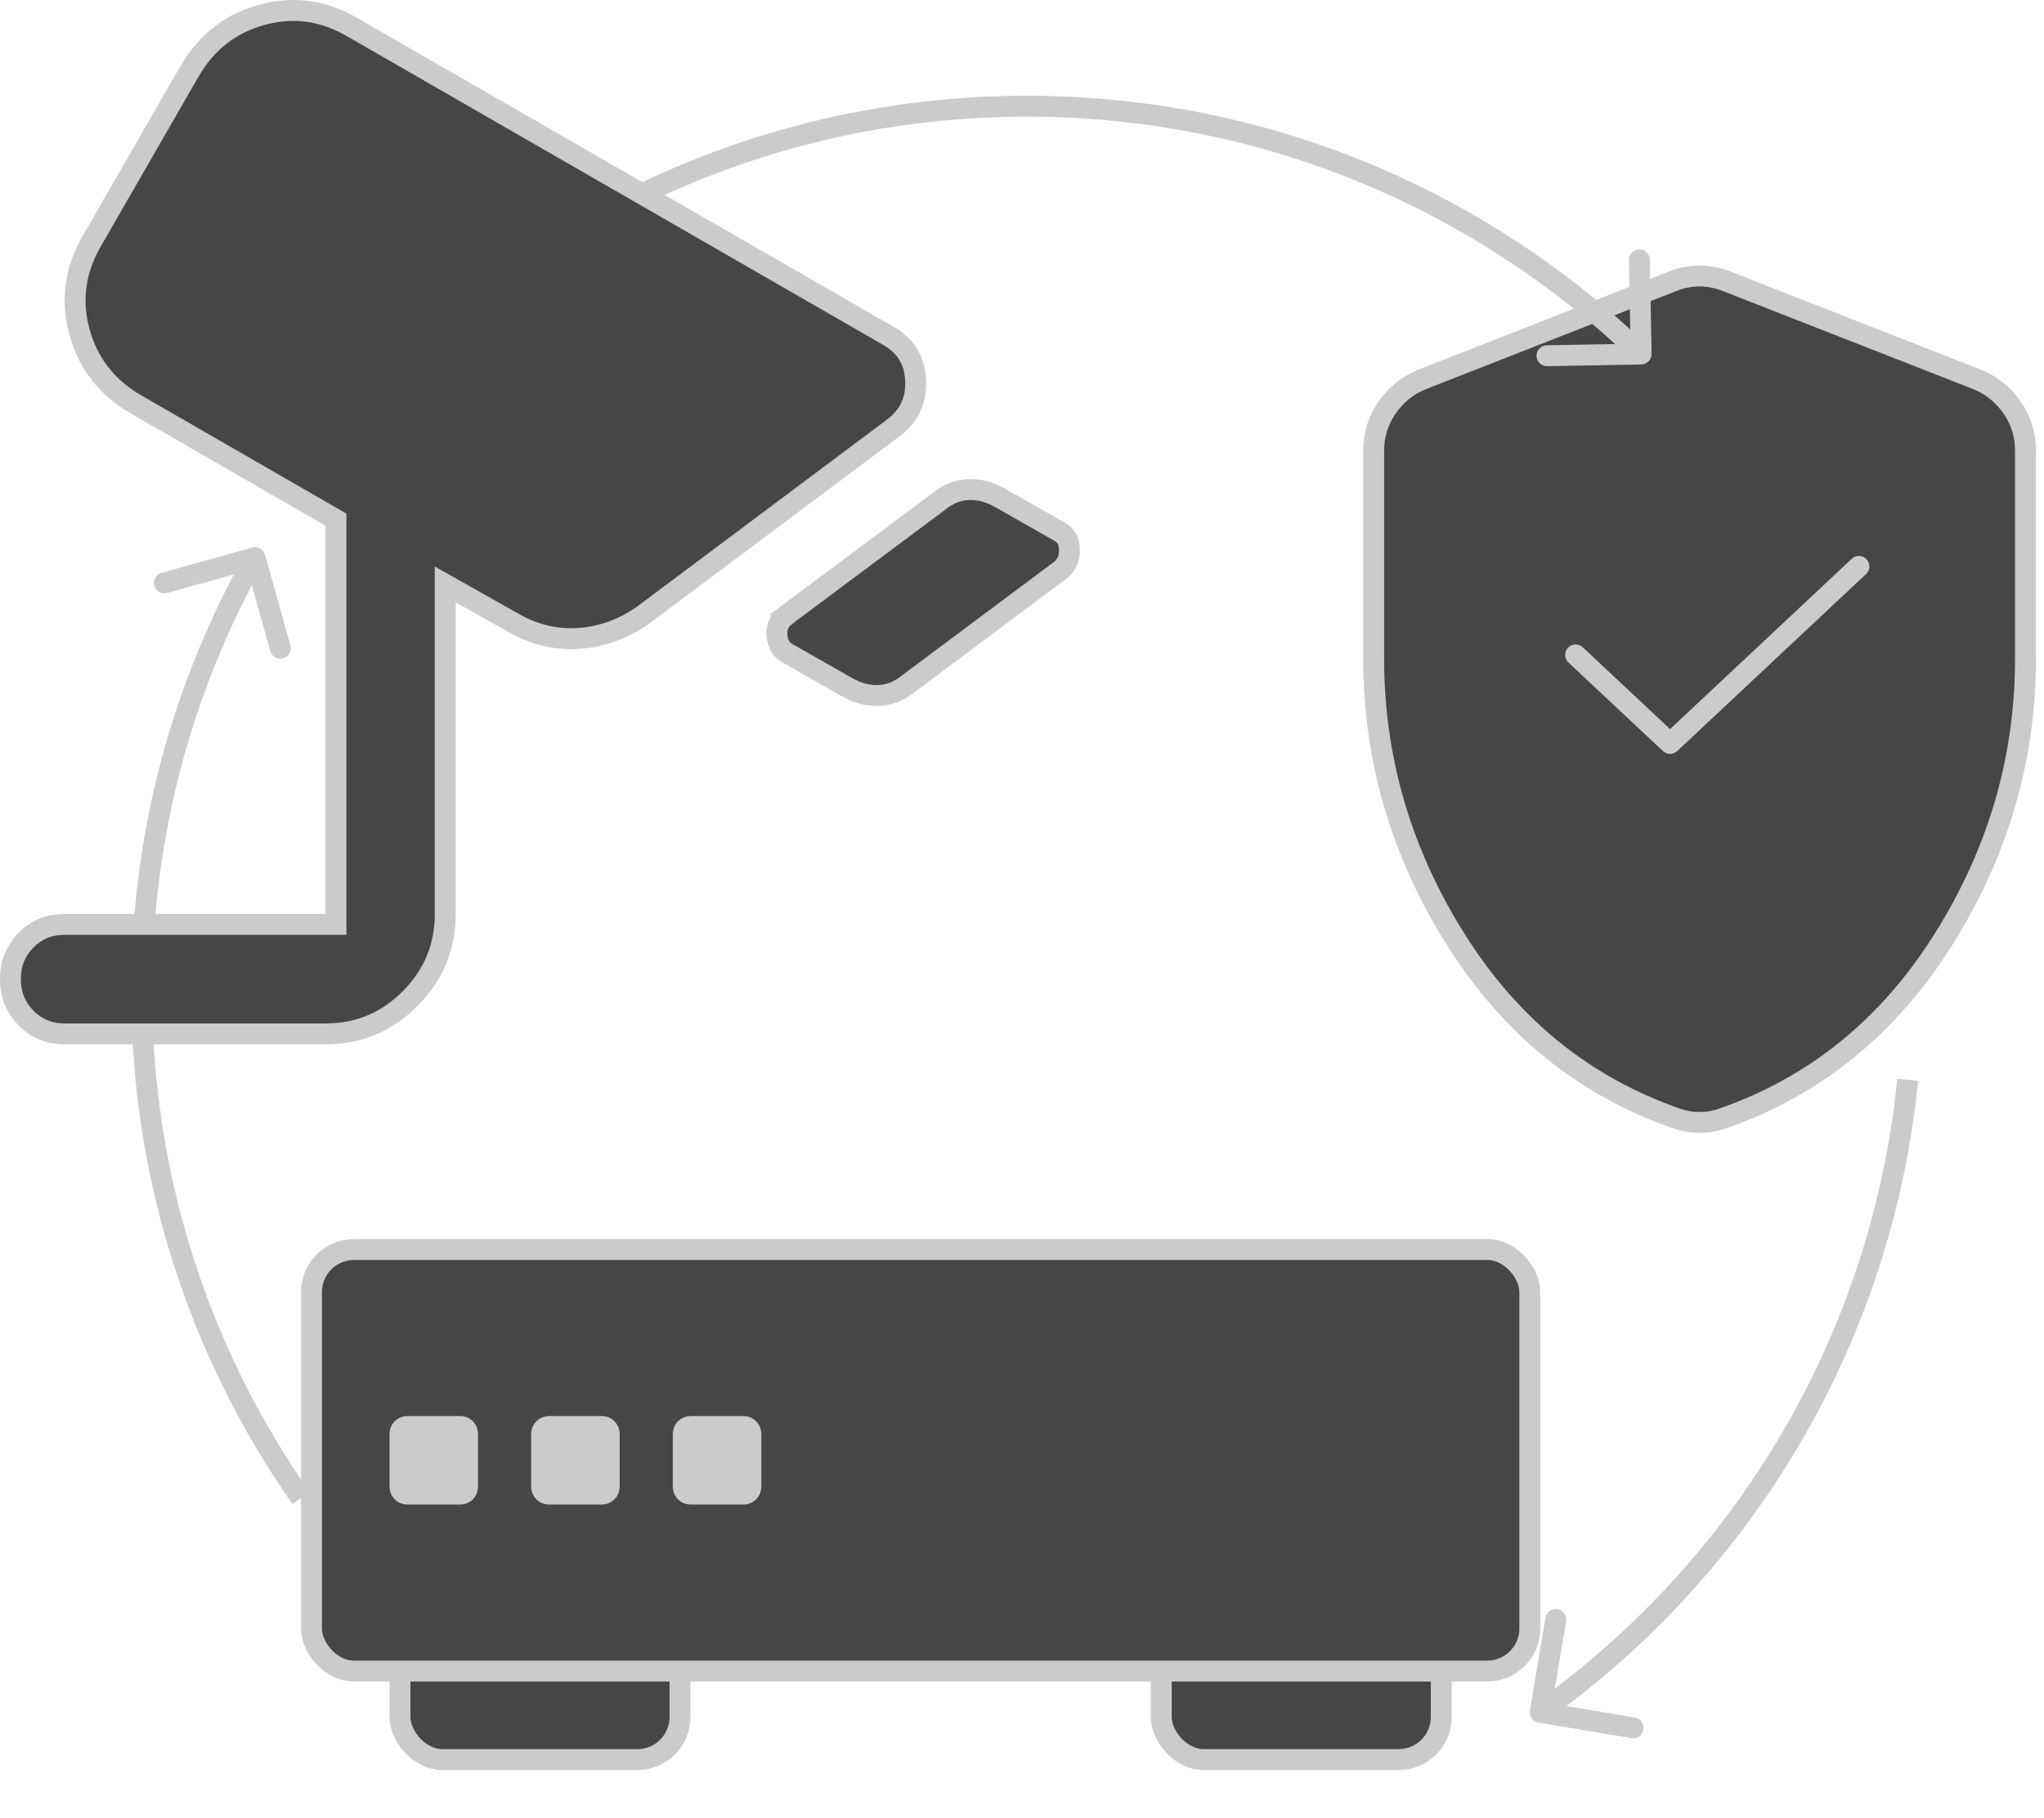 <svg width="127" height="113" viewBox="0 0 127 113" fill="none" xmlns="http://www.w3.org/2000/svg">
<path d="M105.6 17.15C106.124 17.15 106.652 17.247 107.19 17.446H107.191L122.867 23.587C123.745 23.948 124.46 24.525 125.02 25.331C125.575 26.128 125.852 27.021 125.85 28.029V40.926C125.85 47.168 124.145 52.995 120.725 58.422C117.316 63.831 112.751 67.519 107.019 69.513V69.514C106.79 69.594 106.563 69.652 106.338 69.691C106.118 69.73 105.873 69.75 105.6 69.75C105.328 69.75 105.082 69.73 104.862 69.691C104.637 69.652 104.41 69.594 104.18 69.514C98.449 67.518 93.883 63.829 90.474 58.422C87.055 52.997 85.35 47.169 85.35 40.926V28.03C85.35 27.022 85.628 26.129 86.182 25.331C86.743 24.524 87.457 23.948 88.334 23.587L103.999 17.45C104.541 17.248 105.074 17.15 105.6 17.15Z" fill="#464646" stroke="#CBCBCB" stroke-width="1.3"/>
<path d="M115.5 35.2L103.767 46.2L97.9 40.7" stroke="#CBCBCB" stroke-width="1.3" stroke-linecap="round" stroke-linejoin="round"/>
<rect x="24.852" y="94.15" width="17.4" height="15.2" rx="2.65" fill="#464646" stroke="#CBCBCB" stroke-width="1.3"/>
<rect x="72.152" y="94.15" width="17.4" height="15.2" rx="2.65" fill="#464646" stroke="#CBCBCB" stroke-width="1.3"/>
<rect x="19.352" y="77.65" width="75.7" height="26.2" rx="2.65" fill="#464646" stroke="#CBCBCB" stroke-width="1.3"/>
<path d="M25.302 88.65H28.603C28.851 88.651 29.052 88.851 29.052 89.1V92.4C29.052 92.649 28.851 92.849 28.603 92.85H25.302C25.054 92.849 24.853 92.649 24.853 92.4V89.1C24.853 88.851 25.054 88.651 25.302 88.65Z" fill="#CBCBCB" stroke="#CBCBCB" stroke-width="1.3" stroke-linejoin="round"/>
<path d="M34.102 88.65H37.403C37.651 88.651 37.852 88.851 37.852 89.1V92.4C37.852 92.649 37.651 92.849 37.403 92.85H34.102C33.854 92.849 33.653 92.649 33.653 92.4V89.1C33.653 88.851 33.854 88.651 34.102 88.65Z" fill="#CBCBCB" stroke="#CBCBCB" stroke-width="1.3" stroke-linejoin="round"/>
<path d="M42.902 88.65H46.203C46.451 88.651 46.652 88.851 46.652 89.1V92.4C46.652 92.649 46.451 92.849 46.203 92.85H42.902C42.654 92.849 42.453 92.649 42.453 92.4V89.1C42.453 88.851 42.654 88.651 42.902 88.65Z" fill="#CBCBCB" stroke="#CBCBCB" stroke-width="1.3" stroke-linejoin="round"/>
<g filter="url(#filter0_d_14061_15962)">
<path d="M101.981 18.25C102.339 18.244 102.625 17.947 102.619 17.588L102.512 11.739C102.505 11.38 102.209 11.095 101.85 11.101C101.491 11.108 101.205 11.404 101.212 11.763L101.307 16.962L96.108 17.057C95.749 17.064 95.463 17.36 95.47 17.719C95.476 18.078 95.773 18.364 96.132 18.357L101.981 18.25ZM95.059 101.902C95 102.256 95.239 102.591 95.593 102.65L101.362 103.616C101.716 103.676 102.051 103.437 102.111 103.083C102.17 102.729 101.931 102.394 101.577 102.334L96.448 101.476L97.307 96.347C97.366 95.993 97.127 95.658 96.773 95.599C96.419 95.539 96.084 95.778 96.025 96.132L95.059 101.902ZM16.47 30.075C16.373 29.73 16.015 29.528 15.669 29.624L10.035 31.199C9.689 31.295 9.487 31.654 9.584 32C9.681 32.345 10.039 32.547 10.385 32.451L15.393 31.051L16.793 36.059C16.889 36.405 17.248 36.607 17.593 36.51C17.939 36.414 18.141 36.055 18.044 35.709L16.47 30.075ZM36.663 9.35L36.984 9.915C44.896 5.419 54.047 2.85 63.8 2.85V2.2V1.55C53.816 1.55 44.444 4.18 36.342 8.785L36.663 9.35ZM63.8 2.2V2.85C78.449 2.85 91.743 8.645 101.518 18.068L101.969 17.6L102.42 17.132C92.413 7.485 78.799 1.55 63.8 1.55V2.2ZM118.528 62.7L117.882 62.636C116.292 78.646 107.754 92.614 95.323 101.48L95.7 102.009L96.077 102.539C108.803 93.463 117.547 79.161 119.175 62.764L118.528 62.7ZM18.7 88.689L19.233 88.316C13.067 79.502 9.45 68.774 9.45 57.2H8.8H8.15C8.15 69.049 11.854 80.035 18.167 89.061L18.7 88.689ZM8.8 57.2H9.45C9.45 47.523 11.979 38.439 16.41 30.569L15.844 30.25L15.278 29.931C10.739 37.99 8.15 47.294 8.15 57.2H8.8Z" fill="#CBCBCB"/>
</g>
<path d="M60.148 30.427C60.714 30.401 61.275 30.515 61.837 30.782L62.078 30.906L65.812 33.03L65.818 33.033C66.212 33.252 66.422 33.58 66.447 34.118C66.473 34.664 66.299 35.074 65.922 35.409L56.442 42.486L56.433 42.492L56.424 42.5C55.844 42.965 55.249 43.193 54.629 43.221C54.066 43.246 53.504 43.133 52.938 42.865L52.694 42.741L48.961 40.617L48.956 40.614C48.553 40.39 48.326 40.05 48.276 39.502C48.23 38.987 48.398 38.591 48.837 38.249L48.836 38.248L58.332 31.162L58.35 31.148C58.929 30.684 59.525 30.455 60.148 30.427ZM20.874 32.293L20.549 32.105L8.414 25.111C6.604 24.046 5.453 22.547 4.928 20.592C4.403 18.638 4.66 16.772 5.719 14.954L5.721 14.951L11.786 4.413C12.849 2.596 14.347 1.441 16.301 0.914C18.252 0.388 20.111 0.647 21.918 1.707L21.923 1.709L55.19 20.864V20.865C56.284 21.5 56.833 22.4 56.89 23.629C56.947 24.87 56.502 25.829 55.531 26.573L39.964 38.224C38.71 39.101 37.378 39.58 35.957 39.674C34.541 39.768 33.184 39.446 31.874 38.693L31.869 38.69L28.634 36.866L27.664 36.319V56.791C27.664 58.848 26.942 60.593 25.48 62.062C24.018 63.529 22.278 64.252 20.226 64.25H4.045C3.064 64.25 2.272 63.924 1.626 63.274C0.979 62.623 0.653 61.827 0.65 60.844C0.648 59.863 0.973 59.069 1.624 58.419C2.277 57.767 3.07 57.441 4.045 57.441H20.874V32.293Z" fill="#464646" stroke="#CBCBCB" stroke-width="1.3"/>
<defs>
<filter id="filter0_d_14061_15962" x="3.75" y="1.55" width="119.825" height="110.875" filterUnits="userSpaceOnUse" color-interpolation-filters="sRGB">
<feFlood flood-opacity="0" result="BackgroundImageFix"/>
<feColorMatrix in="SourceAlpha" type="matrix" values="0 0 0 0 0 0 0 0 0 0 0 0 0 0 0 0 0 0 127 0" result="hardAlpha"/>
<feOffset dy="4.4"/>
<feGaussianBlur stdDeviation="2.2"/>
<feComposite in2="hardAlpha" operator="out"/>
<feColorMatrix type="matrix" values="0 0 0 0 0 0 0 0 0 0 0 0 0 0 0 0 0 0 0.25 0"/>
<feBlend mode="normal" in2="BackgroundImageFix" result="effect1_dropShadow_14061_15962"/>
<feBlend mode="normal" in="SourceGraphic" in2="effect1_dropShadow_14061_15962" result="shape"/>
</filter>
</defs>
</svg>
